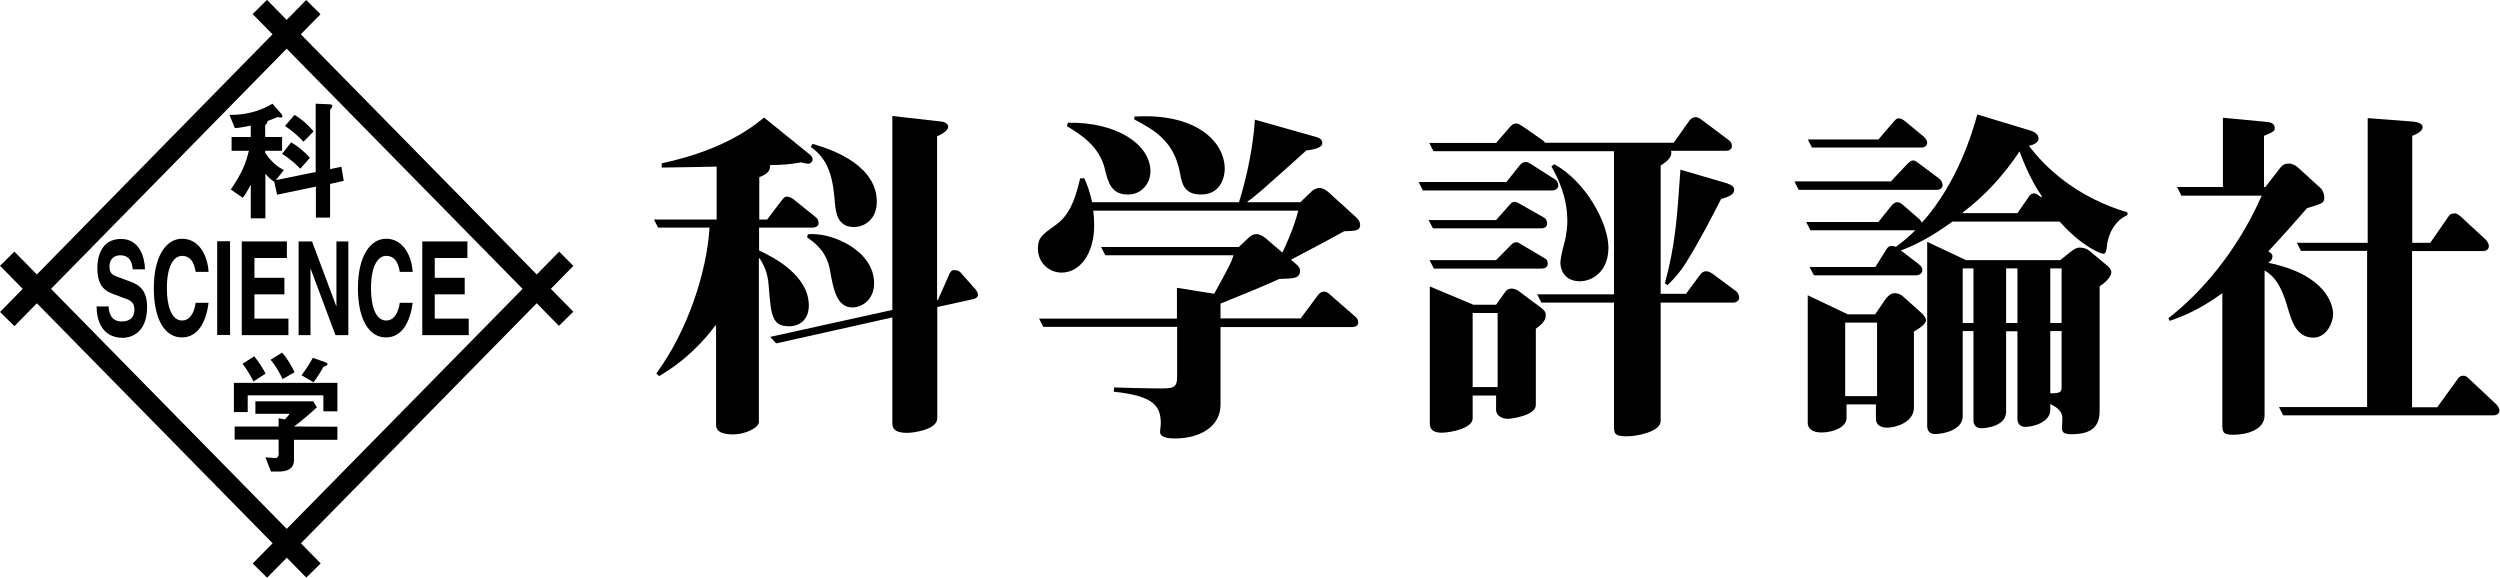 <svg width="238" height="55" viewBox="0 0 238 55" fill="none" xmlns="http://www.w3.org/2000/svg">
<g clip-path="url(#clip0_2619_4261)">
<path d="M25.42 -0.011L24.052 1.338L53.21 31.023L54.578 29.674L25.42 -0.011Z" fill="black"/>
<path d="M29.147 0.001L0.004 29.701L1.373 31.049L30.516 1.349L29.147 0.001Z" fill="black"/>
<path d="M25.429 55L24.058 53.645L53.234 23.956L54.587 25.311L25.429 55Z" fill="black"/>
<path d="M1.37 23.951L0.002 25.3L29.16 54.986L30.529 53.637L1.37 23.951Z" fill="black"/>
<path d="M28.591 16.062C28.244 15.714 27.659 15.128 26.855 14.652L27.714 13.553C28.189 13.828 28.738 14.194 29.505 15.018L28.591 16.062ZM28.884 13.48C28.5 13.077 27.897 12.491 27.129 11.996L28.043 10.934C28.738 11.355 29.286 11.832 29.853 12.509L28.884 13.498V13.48ZM25.246 14.396V14.542C25.849 15.44 26.398 15.861 27.019 16.191L26.27 17.143H26.288L30.054 16.374V9.872L31.334 9.927C31.462 9.927 31.644 9.963 31.644 10.073C31.644 10.183 31.535 10.311 31.425 10.458V16.099L32.504 15.879L32.723 17.216L31.425 17.509V20.714H30.072V17.766L26.379 18.535L26.105 17.308C25.703 17.033 25.502 16.813 25.264 16.538V20.788H23.875V17.619H23.857C23.546 18.205 23.345 18.535 23.107 18.828L21.974 18.04C23.07 16.41 23.381 15.604 23.692 14.359H22.047V13.04H23.875V11.96C23.235 12.088 22.851 12.161 22.358 12.198L21.846 10.934C23.272 10.971 24.734 10.604 25.941 9.872L26.8 10.861C26.8 10.861 26.891 10.989 26.891 11.081C26.891 11.154 26.8 11.191 26.745 11.191C26.672 11.191 26.581 11.172 26.453 11.136C25.941 11.355 25.703 11.429 25.465 11.52C25.465 11.703 25.356 11.813 25.246 11.923V13.04H26.855V14.359H25.246V14.396Z" fill="black"/>
<path d="M32.12 36.447V39.157H30.785V37.637H23.582V39.231H22.266V36.447H32.12ZM29.834 38.224L30.163 38.773C29.633 39.286 28.646 40.128 27.988 40.604L32.12 40.623V41.868H27.988V43.791C27.988 44.67 27.275 44.89 26.562 44.89H25.794L25.264 43.535C25.41 43.535 26.069 43.608 26.215 43.608C26.507 43.608 26.526 43.333 26.526 43.224V41.85H22.339V40.604H26.526V39.817L27.111 39.927C27.366 39.689 27.494 39.524 27.568 39.396H24.314V38.205H29.816L29.834 38.224ZM24.131 36.319C23.93 35.916 23.527 35.165 23.089 34.634L24.204 33.919C24.624 34.432 25.081 35.147 25.282 35.568L24.131 36.319ZM26.891 36.081C26.745 35.733 26.325 34.908 25.758 34.249L26.855 33.571C27.275 34.011 27.805 34.89 28.043 35.44L26.873 36.099L26.891 36.081ZM28.701 35.733C29.012 35.33 29.542 34.524 29.78 34.066L30.986 34.487C30.986 34.487 31.187 34.579 31.187 34.652C31.187 34.762 31.023 34.853 30.785 34.927C30.62 35.256 30.182 35.952 29.853 36.392L28.683 35.714L28.701 35.733Z" fill="black"/>
<path d="M10.347 29.157C10.347 29.652 10.511 30.604 11.572 30.604C12.157 30.604 12.797 30.385 12.797 29.451C12.797 28.755 12.358 28.553 11.736 28.352L11.115 28.114C10.164 27.784 9.268 27.454 9.268 25.494C9.268 24.506 9.616 22.747 11.517 22.747C13.309 22.747 13.784 24.542 13.802 25.641H12.632C12.596 25.238 12.504 24.304 11.444 24.304C10.987 24.304 10.42 24.56 10.42 25.366C10.42 26.062 10.804 26.209 11.042 26.3L12.468 26.831C13.254 27.125 14.003 27.637 14.003 29.231C14.003 31.905 12.212 32.161 11.7 32.161C9.579 32.161 9.195 30.275 9.195 29.176H10.365L10.347 29.157Z" fill="black"/>
<path d="M18.628 25.897C18.537 25.366 18.336 24.359 17.33 24.359C16.745 24.359 15.886 24.945 15.886 27.473C15.886 29.084 16.307 30.513 17.33 30.513C18.007 30.513 18.464 29.927 18.628 28.828H19.853C19.616 30.769 18.775 32.124 17.312 32.124C15.758 32.124 14.643 30.513 14.643 27.436C14.643 24.359 15.831 22.729 17.33 22.729C19.085 22.729 19.798 24.56 19.853 25.879H18.628V25.897Z" fill="black"/>
<path d="M21.901 31.887H20.676V22.967H21.901V31.887Z" fill="black"/>
<path d="M27.33 24.56H24.222V26.447H27.074V28.022H24.222V30.33H27.458V31.905H23.016V22.985H27.312V24.56H27.33Z" fill="black"/>
<path d="M32.028 22.985H33.161V31.905H31.937L29.56 25.549V31.905H28.427V22.985H29.706L32.028 29.194V22.985Z" fill="black"/>
<path d="M38.061 25.897C37.969 25.366 37.768 24.359 36.763 24.359C36.178 24.359 35.319 24.945 35.319 27.473C35.319 29.084 35.739 30.513 36.763 30.513C37.439 30.513 37.896 29.927 38.061 28.828H39.286C39.03 30.769 38.207 32.124 36.745 32.124C35.191 32.124 34.076 30.513 34.076 27.436C34.076 24.359 35.264 22.729 36.763 22.729C38.5 22.729 39.213 24.56 39.286 25.879H38.061V25.897Z" fill="black"/>
<path d="M44.477 24.56H41.388V26.447H44.24V28.022H41.388V30.33H44.624V31.905H40.2V22.985H44.496V24.56H44.477Z" fill="black"/>
<path d="M62.302 20.897H68.225V15.861C66.543 15.897 64.569 15.934 62.996 15.952V15.549C65.72 14.963 69.651 13.791 72.74 11.191L77.109 14.725C77.237 14.854 77.365 14.982 77.365 15.183C77.365 15.385 77.164 15.586 76.963 15.586C76.762 15.586 76.469 15.513 76.268 15.458C75.208 15.659 74.166 15.714 73.307 15.714C73.38 16.447 72.685 16.703 72.283 16.868V20.897H73.033L74.44 19.048C74.568 18.883 74.696 18.718 74.897 18.718C75.19 18.718 75.427 18.883 75.592 19.011L77.639 20.659C77.804 20.788 77.932 20.989 77.932 21.245C77.932 21.502 77.676 21.667 77.365 21.667H72.265V23.846C73.709 24.506 77 26.245 77 29.084C77 30.311 76.25 31.062 75.117 31.062C73.471 31.062 73.398 29.982 73.179 27.198C73.087 25.788 72.594 25.055 72.32 24.597H72.246V40.165C72.246 40.733 70.93 41.355 69.815 41.355C69.157 41.355 68.17 41.264 68.17 40.458V30.989H68.097C67.183 32.234 65.428 34.249 62.74 35.806L62.484 35.549C65.483 31.465 67.292 25.879 67.548 21.667H62.649L62.247 20.879L62.302 20.897ZM90.345 26.136C90.473 25.897 90.582 25.714 90.802 25.714C91.058 25.714 91.259 25.751 91.423 25.916L92.703 27.363C92.904 27.564 93.105 27.82 93.105 28.059C93.105 28.297 92.868 28.425 92.648 28.48L89.23 29.231V39.817C89.23 40.934 86.853 41.209 86.396 41.209C84.988 41.209 84.952 40.641 84.952 40.22V30.22L73.892 32.692L73.325 32.07L84.952 29.506V11.044L89.65 11.575C89.979 11.612 90.272 11.813 90.272 12.07C90.272 12.326 89.906 12.692 89.211 12.967V28.571H89.284L90.345 26.172V26.136ZM76.89 22.308C78.992 22.051 83.215 23.755 83.215 26.96C83.215 28.571 82.027 29.267 81.149 29.267C79.669 29.267 79.34 27.582 79.01 25.696C78.681 23.846 77.438 23.022 76.835 22.601L76.908 22.308H76.89ZM77.347 13.7C79.614 14.322 83.471 15.879 83.471 19.212C83.471 20.861 82.319 21.612 81.296 21.612C79.851 21.612 79.577 20.458 79.486 19.341C79.321 17.454 79.12 15.311 77.182 13.993L77.347 13.7Z" fill="black"/>
<path d="M123.781 30.366L125.499 28.059C125.627 27.93 125.737 27.766 126.066 27.766C126.267 27.766 126.431 27.857 126.632 28.059L129.009 30.128C129.137 30.22 129.302 30.421 129.302 30.714C129.302 31.007 129.009 31.136 128.735 31.136H116.194V38.517C116.194 40.751 114.019 41.74 111.916 41.74C111.496 41.74 110.436 41.74 110.436 41.117C110.436 41.026 110.509 40.458 110.509 40.33C110.509 38.681 109.887 37.692 106.03 37.289L106.066 36.886C106.761 36.923 109.851 36.978 110.253 36.978C111.697 36.978 112.063 36.978 112.063 35.824V31.117H99.321L98.918 30.33H112.044V27.399L115.591 27.967C116.98 25.421 117.145 25.165 117.437 24.304H105.225L104.823 23.517H117.931L118.881 22.619C119.119 22.418 119.302 22.289 119.613 22.289C119.942 22.289 120.234 22.491 120.508 22.692L122.081 24.048C122.318 23.553 123.141 21.831 123.598 20.055H104.074C104.11 20.311 104.165 20.806 104.165 21.465C104.165 24.212 102.758 25.952 101.076 25.952C99.887 25.952 98.809 25.055 98.809 23.645C98.809 22.619 99.229 22.326 100.491 21.429C101.716 20.531 102.301 19.286 102.831 16.978H103.233C103.489 17.564 103.763 18.26 103.964 19.249H117.949C118.278 18.223 119.229 15 119.466 11.392L125.298 13.04C125.554 13.114 125.883 13.242 125.883 13.626C125.883 13.993 125.353 14.213 124.366 14.322C119.887 18.352 119.393 18.773 118.772 19.176V19.249H123.799L124.823 18.26C125.188 17.894 125.572 17.894 125.645 17.894C125.938 17.894 126.267 18.132 126.431 18.26L129.155 20.733C129.283 20.861 129.484 21.099 129.484 21.392C129.484 21.96 129.119 21.978 127.967 22.015C126.486 22.839 126.157 23.004 122.903 24.725L123.433 25.183C123.598 25.311 123.762 25.513 123.762 25.769C123.762 26.502 123.177 26.52 121.788 26.557C120.344 27.216 118.424 28.004 116.194 28.901V30.311H123.799L123.781 30.366ZM101.661 11.685C106.359 11.593 109.521 13.791 109.521 16.3C109.521 17.491 108.662 18.517 107.383 18.517C105.81 18.517 105.5 17.436 105.152 15.971C104.622 13.956 102.977 12.839 101.569 12.015L101.661 11.685ZM107.968 11.099C113.891 10.733 116.596 13.498 116.596 16.081C116.596 16.648 116.34 18.517 114.329 18.517C112.721 18.517 112.52 17.454 112.355 16.575C111.825 13.48 109.924 12.381 107.986 11.374V11.117L107.968 11.099Z" fill="black"/>
<path d="M135.06 17.326H143.414L144.694 15.714C144.859 15.513 145.06 15.421 145.261 15.421C145.425 15.421 145.462 15.458 145.846 15.678L148.021 17.07C148.186 17.161 148.35 17.363 148.35 17.637C148.35 18.004 148.021 18.132 147.765 18.132H135.462L135.06 17.344V17.326ZM142.427 20.952L143.707 19.506C143.835 19.341 143.963 19.212 144.237 19.212C144.365 19.212 144.767 19.451 144.859 19.506L146.961 20.696C147.162 20.788 147.29 21.026 147.29 21.282C147.29 21.612 146.998 21.74 146.723 21.74H136.413L136.011 20.952H142.391H142.427ZM160.471 28.022L161.878 26.117C162.043 25.916 162.207 25.824 162.445 25.824C162.646 25.824 162.774 25.897 163.067 26.081L165.279 27.729C165.406 27.82 165.571 28.059 165.571 28.315C165.571 28.645 165.279 28.809 165.004 28.809H158.094V40.092C158.094 41.081 155.882 41.538 154.877 41.538C153.652 41.538 153.652 41.245 153.652 40.458V28.809H146.742L146.339 28.022H153.652V14.396H136.468L136.066 13.608H142.427L143.78 12.051C143.945 11.886 144.073 11.758 144.347 11.758C144.548 11.758 144.639 11.832 144.932 12.015L146.833 13.333C146.961 13.425 147.034 13.498 147.089 13.59H159.337L160.855 11.447C160.855 11.447 161.092 11.154 161.421 11.154C161.622 11.154 161.75 11.227 162.006 11.41L164.547 13.315C164.748 13.443 164.876 13.645 164.876 13.901C164.876 14.231 164.584 14.359 164.31 14.359H159.081C159.246 14.945 158.679 15.385 158.094 15.769V27.967H160.471V28.022ZM136.102 24.762H142.427L143.817 23.352C143.981 23.187 144.109 23.059 144.383 23.059C144.511 23.059 144.548 23.095 144.968 23.352L146.979 24.542C147.18 24.634 147.345 24.78 147.345 25.11C147.345 25.44 147.052 25.568 146.778 25.568H136.504L136.102 24.78V24.762ZM140.252 29.011H142.427L143.341 27.729C143.433 27.601 143.634 27.473 143.908 27.473C144.036 27.473 144.365 27.546 144.53 27.674L146.742 29.322C146.943 29.487 147.162 29.689 147.162 29.982C147.162 30.549 146.742 30.897 146.211 31.3V38.553C146.211 39.579 143.835 39.872 143.542 39.872C143.049 39.872 142.427 39.615 142.427 39.011V37.656H140.197V39.835C140.197 40.788 138.058 41.191 137.272 41.191C136.778 41.191 136.12 41.099 136.12 40.33V27.271L140.27 29.011H140.252ZM140.197 29.799V36.85H142.574V29.799H140.197ZM147.948 15.623C150.983 17.271 153.122 21.264 153.122 23.571C153.122 25.879 151.568 26.776 150.398 26.776C149.008 26.776 148.551 25.751 148.551 25.037C148.551 24.542 148.807 23.553 148.88 23.315C149.173 22.253 149.21 21.465 149.21 21.044C149.21 18.663 148.259 16.85 147.692 15.842L147.948 15.641V15.623ZM164.474 17.491C164.803 17.582 165.096 17.747 165.096 18.077C165.096 18.48 164.639 18.736 163.853 18.938C162.902 20.788 161.805 22.93 160.489 25.037C160.068 25.733 159.41 26.52 158.752 27.143L158.496 26.978C159.483 23.315 159.648 20.916 159.977 16.154L164.492 17.473L164.474 17.491Z" fill="black"/>
<path d="M170.854 17.271H180.013L181.494 15.696C181.695 15.495 181.896 15.275 182.115 15.275C182.371 15.275 182.572 15.476 182.737 15.604L184.51 16.923C184.711 17.088 184.93 17.289 184.93 17.619C184.93 17.949 184.638 18.077 184.364 18.077H171.238L170.836 17.289L170.854 17.271ZM185.863 21.099C183.852 22.582 182.152 23.407 180.963 23.846L182.645 25.128C182.846 25.293 183.011 25.458 183.011 25.714C183.011 26.044 182.682 26.209 182.426 26.209H172.682L172.28 25.421H178.532L179.611 23.7C179.739 23.498 179.903 23.407 180.068 23.407C180.232 23.407 180.36 23.443 180.488 23.498C181.347 22.875 181.877 22.381 182.334 21.923H172.353L171.951 21.136H178.824L180.068 19.579C180.196 19.414 180.397 19.249 180.598 19.249C180.799 19.249 180.963 19.341 181.164 19.506L182.718 20.861C182.81 20.952 182.919 21.099 182.974 21.191C186.338 17.436 187.746 12.692 188.239 10.897L193.376 12.454C193.669 12.546 194.071 12.784 194.071 13.187C194.071 13.608 193.504 13.809 193.157 13.883C194.711 15.952 197.672 18.773 202.535 20.22V20.476C201.31 21.007 200.652 22.326 200.561 23.571C200.524 23.938 200.433 24.157 200.232 24.157C199.994 24.157 198.221 23.498 196.082 21.099H185.844H185.863ZM172.115 13.278H178.824L180.269 11.593C180.433 11.429 180.525 11.264 180.762 11.264C180.963 11.264 181.183 11.392 181.384 11.557L183.139 13.004C183.267 13.132 183.468 13.333 183.468 13.59C183.468 13.919 183.175 14.048 182.901 14.048H172.499L172.097 13.26L172.115 13.278ZM175.918 29.927H178.514L179.464 28.535C179.72 28.169 180.031 27.912 180.324 27.912C180.744 27.912 181.055 28.077 181.274 28.315L182.828 29.707C183.121 29.963 183.358 30.238 183.358 30.494C183.358 30.733 182.956 31.154 182.206 31.557V38.809C182.206 40.22 180.433 40.714 179.665 40.714C179.099 40.714 178.587 40.476 178.587 39.89V38.498H175.79V39.817C175.79 40.641 174.547 41.172 173.413 41.172C172.499 41.172 172.097 40.769 172.097 40.275V28.113L175.918 29.927ZM175.662 30.714V37.711H178.697V30.714H175.662ZM187.124 24.762H196.137L197.124 23.974C197.361 23.809 197.617 23.571 197.983 23.571C198.312 23.571 198.641 23.663 198.897 23.864L200.634 25.311C200.798 25.44 200.999 25.678 200.999 25.934C200.999 26.264 200.542 26.85 199.884 27.253V39.121C199.884 40.513 199.226 41.337 197.215 41.337C196.52 41.337 196.301 41.172 196.301 40.769C196.301 40.476 196.338 40.147 196.338 39.853C196.338 39.194 195.935 38.828 195.186 38.462V39.029C195.186 40.183 193.577 40.641 192.791 40.641C192.334 40.641 192.06 40.311 192.06 39.908V31.538H190.981V39.194C190.981 40.586 189.044 40.769 188.605 40.769C188.203 40.769 187.874 40.531 187.874 40.037V31.52H186.85V39.634C186.85 40.879 185.131 41.319 184.217 41.319C183.687 41.319 183.468 40.989 183.468 40.531V23.022L187.124 24.744V24.762ZM192.06 20.293L193.138 18.736C193.23 18.571 193.394 18.407 193.632 18.407C193.87 18.407 194.034 18.571 194.126 18.645L194.327 18.773L194.4 18.7C193.998 18.132 193.12 16.758 192.261 14.414C190.78 16.648 188.97 18.626 186.868 20.22V20.293H192.06ZM187.874 30.751V25.549H186.85V30.751H187.874ZM192.06 30.751V25.549H190.981V30.751H192.06ZM196.265 30.751V25.549H195.186V30.751H196.265ZM195.186 31.538V37.436C196.173 37.472 196.265 37.271 196.265 36.868V31.52H195.186V31.538Z" fill="black"/>
<path d="M207.654 18.59L207.252 17.802H211.621V11.209L215.862 11.612C216.191 11.648 216.557 11.777 216.557 12.18C216.557 12.473 216.465 12.546 215.533 12.93V17.802H215.661L217.068 15.989C217.233 15.787 217.434 15.568 217.928 15.568C218.165 15.568 218.513 15.733 218.714 15.897L220.981 17.967C221.072 18.059 221.273 18.425 221.273 18.791C221.273 19.322 221.109 19.377 219.628 19.817C218.769 20.806 217.653 22.088 215.935 23.938C216.063 24.011 216.337 24.139 216.337 24.396C216.337 24.652 216.246 24.817 215.935 25.018C221.401 26.136 222.114 28.974 222.114 29.908C222.114 30.696 221.492 32.143 220.231 32.143C218.622 32.143 218.165 30.586 217.763 29.212C217.032 26.667 216.191 26.117 215.588 25.751V39.542C215.588 40.952 213.814 41.392 212.59 41.392C211.566 41.392 211.566 41.099 211.566 40.275V27.912C209.189 29.634 207.654 30.146 206.557 30.549L206.429 30.293C209.464 27.949 212.955 23.993 215.314 18.626H207.581L207.654 18.59ZM219.061 23.901L218.659 23.113H225.405V11.245L229.719 11.575C230.121 11.612 230.633 11.74 230.633 12.106C230.633 12.527 229.975 12.802 229.646 12.93V23.113H231.364L233.101 20.604C233.192 20.439 233.357 20.311 233.668 20.311C233.905 20.311 234.088 20.476 234.253 20.604L236.647 22.82C236.647 22.82 236.94 23.113 236.94 23.443C236.94 23.736 236.684 23.901 236.373 23.901H229.628V38.773H232.022L233.96 36.099C234.052 35.934 234.216 35.769 234.527 35.769C234.764 35.769 234.929 35.934 235.094 36.099L237.653 38.498C237.653 38.498 237.945 38.791 237.945 39.084C237.945 39.414 237.653 39.542 237.379 39.542H217.361L216.959 38.755H225.35V23.883H218.988L219.061 23.901Z" fill="black"/>
</g>
<defs>
<clipPath id="clip0_2619_4261">
<rect width="238" height="55" fill="white"/>
</clipPath>
</defs>
</svg>
